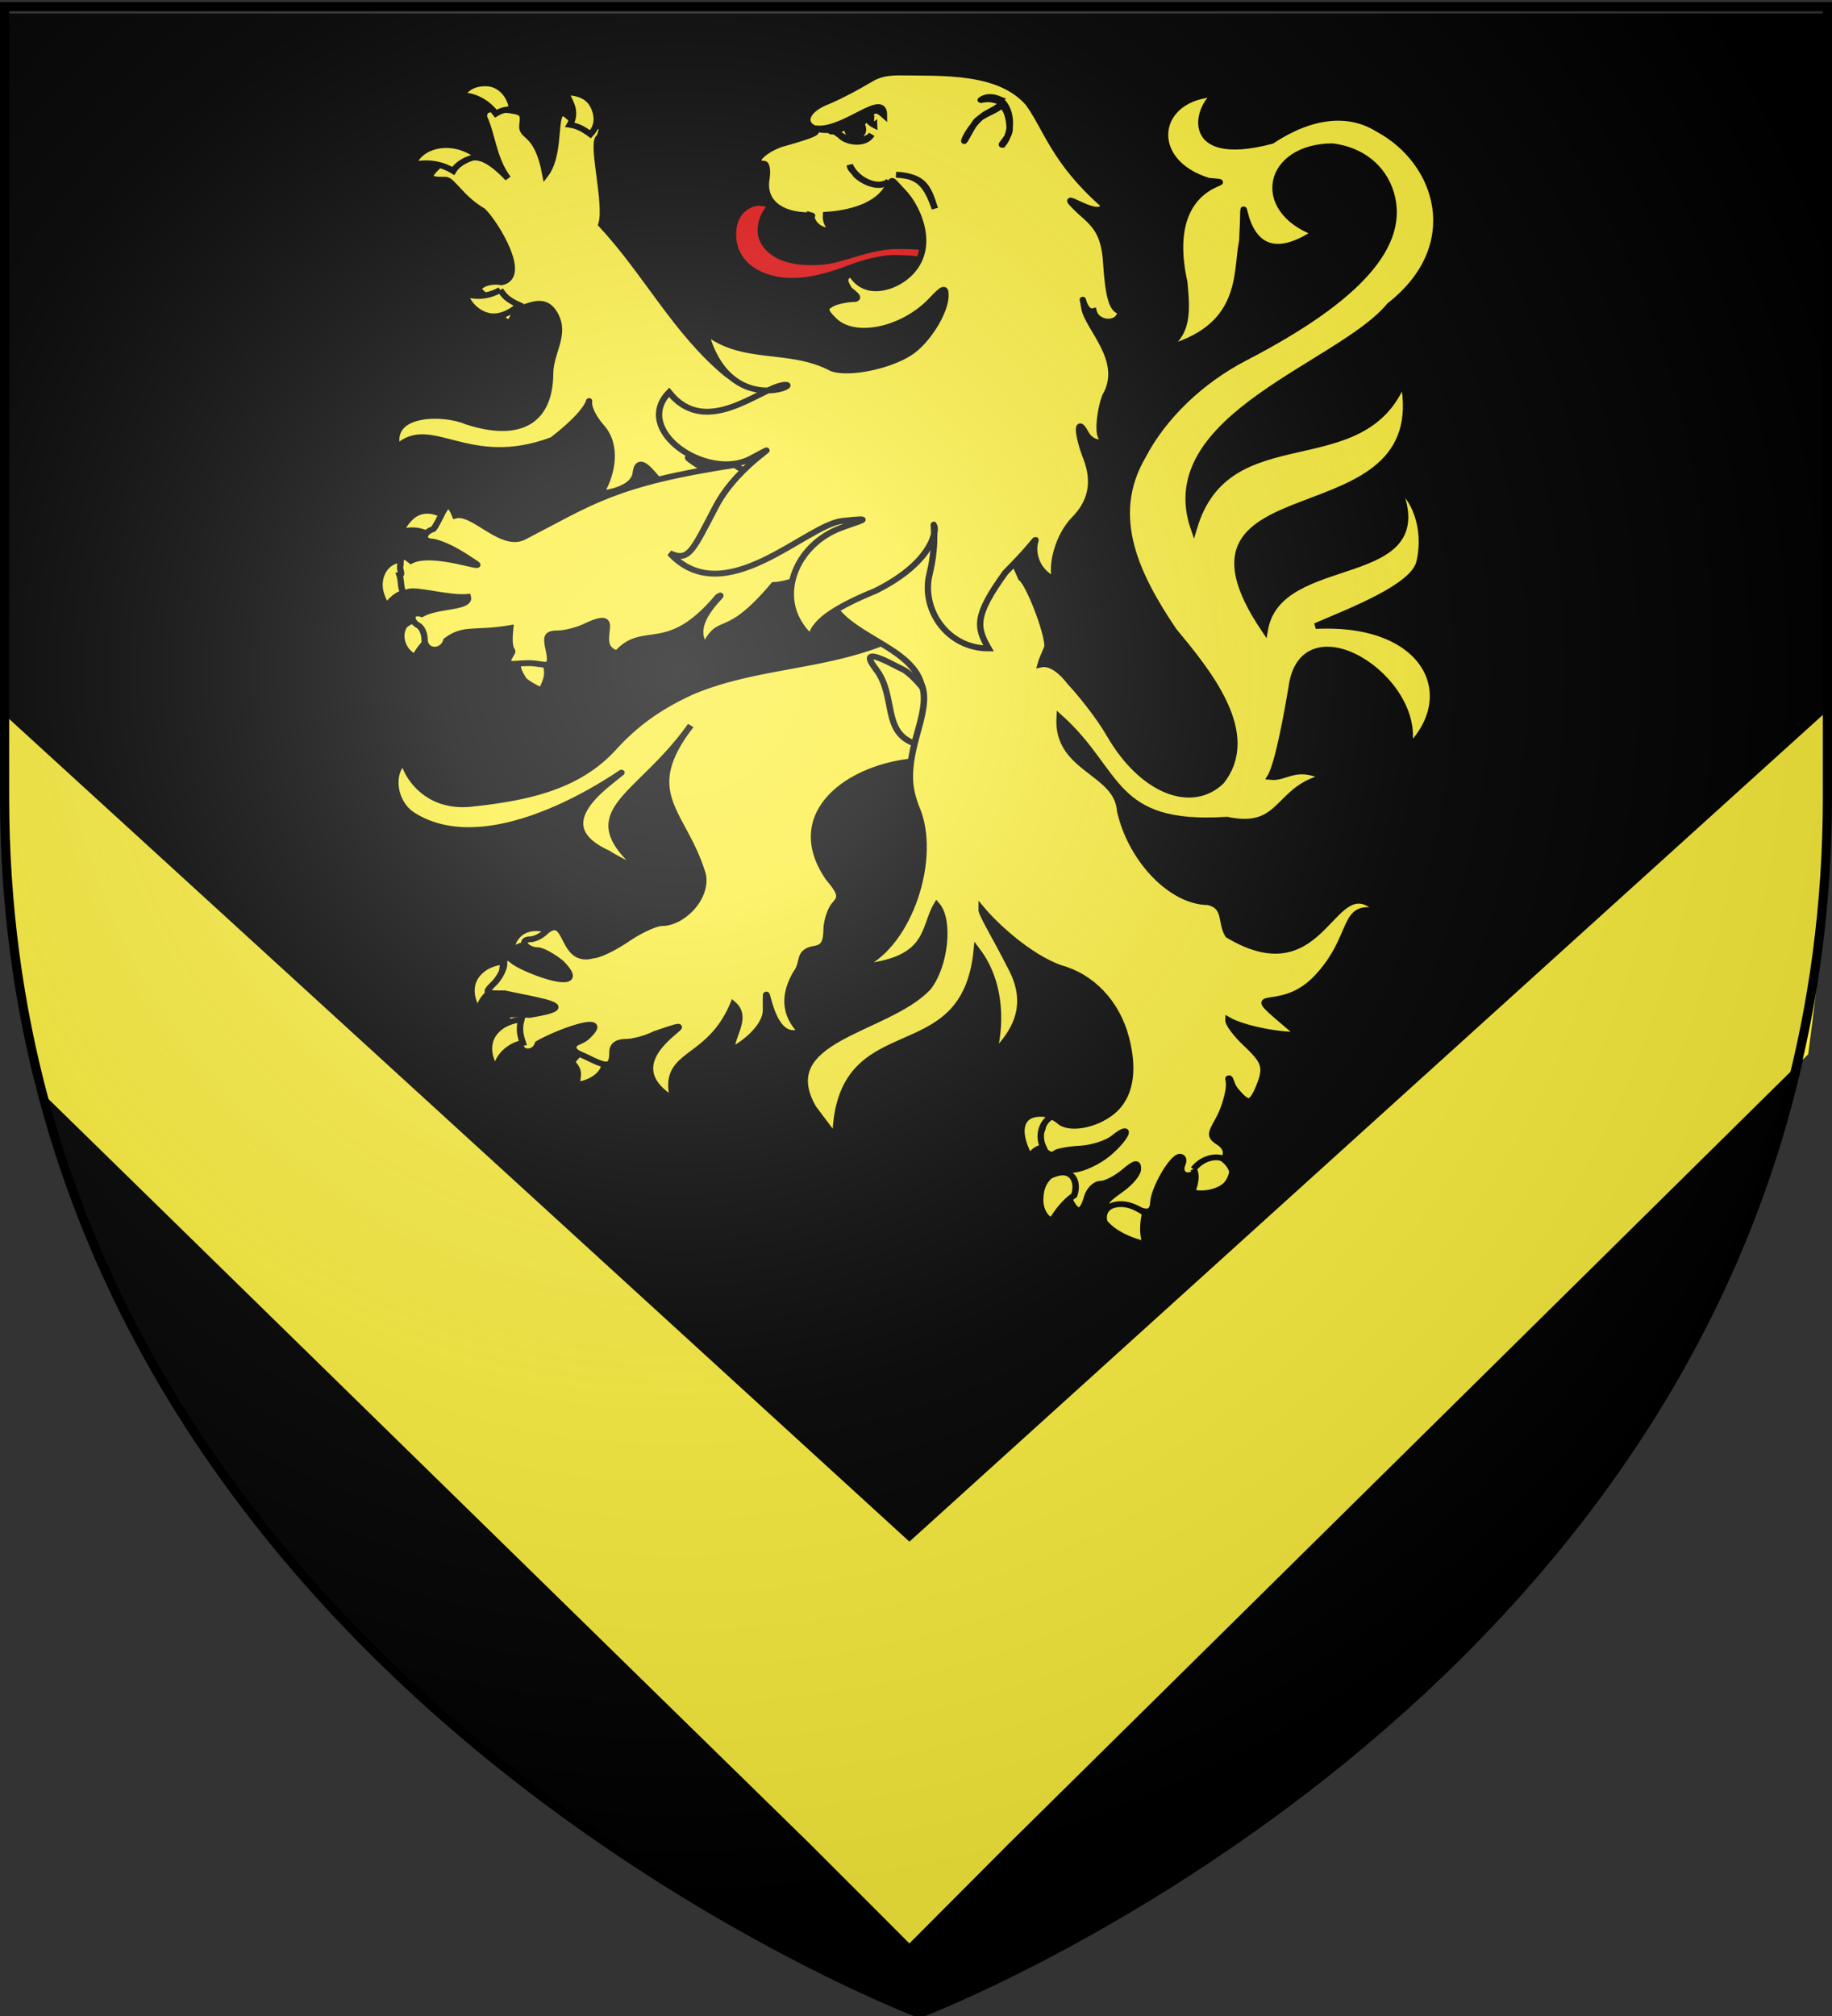 <svg xmlns="http://www.w3.org/2000/svg" xmlns:xlink="http://www.w3.org/1999/xlink" width="600" height="660" version="1.0"><rect width="100%" height="100%" fill="#333333" stroke="none"/><desc>Flag of Canton of Valais (Wallis)</desc><defs><radialGradient xlink:href="#b" id="c" cx="221.445" cy="226.331" r="300" fx="221.445" fy="226.331" gradientTransform="matrix(1.353 0 0 1.349 -77.63 -85.747)" gradientUnits="userSpaceOnUse"/><linearGradient id="b"><stop offset="0" style="stop-color:white;stop-opacity:.314"/><stop offset=".19" style="stop-color:white;stop-opacity:.251"/><stop offset=".6" style="stop-color:#6b6b6b;stop-opacity:.125"/><stop offset="1" style="stop-color:black;stop-opacity:.125"/></linearGradient></defs><g style="display:inline"><path d="M301.122 660.762s298.5-112.32 298.5-397.772V4.438h-597V262.99c0 285.451 298.5 397.772 298.5 397.772" style="fill:#000;fill-opacity:.989;fill-rule:evenodd;stroke:none;stroke-width:1px;stroke-linecap:butt;stroke-linejoin:miter;stroke-opacity:1"/><path d="m297.838 636.237-32.906-32.906L11.715 355.727C4.892 304.668.817 279.499 2.792 235.187l295.046 269.519 300.79-272.145c-.273 37.53 1.7 51.488-6.428 112.588L330.65 603.33z" style="fill:#fcef3c;fill-opacity:1;stroke:none;stroke-width:31;stroke-linecap:round;stroke-miterlimit:4;stroke-dasharray:none;stroke-opacity:1"/><g style="display:inline;stroke:#000;stroke-opacity:1;stroke-width:2.687;stroke-miterlimit:4;stroke-dasharray:none"><g style="fill:#fcef3c;fill-opacity:1;stroke:#000;stroke-width:1.07;stroke-miterlimit:4;stroke-dasharray:none;stroke-opacity:1"><path d="M248.016 281.579c-.062-.507-.018-1.292.676-2.324 1.519-2.259 4.486-2.025 6.672-.796-.576.585-1.435 1.807-1.578 2.72-1.914-1.305-3.906-.82-5.77.4M242.559 292.915c-1.076-1.353-2.022-4.533-.295-6.83 1.27-1.692 2.992-2.203 4.422-2.386-.48 1.956-.085 3.197.25 4.329-2.3.484-4.269 2.647-4.377 4.887M260.752 300.11c-1.684 0-2.763 2.246-2.767 2.228.914 1.01 1.343 1.93.629 4.1 2.405-.076 5.02-2.054 4.774-4.1 0 0-.937-2.229-2.636-2.229" style="fill:#fcef3c;fill-opacity:1;stroke:#000;stroke-width:1.07;stroke-miterlimit:4;stroke-dasharray:none;stroke-opacity:1" transform="matrix(1.972 0 0 1.772 -321.453 -187.933)"/><path d="M314.477 222.976c-1.174.076-2.736.71-5.407 2.063-10.17 4.308-21.139 4.106-31.187 8.843-6.28 3.192-9.932 6.637-13.016 10.39-5.777 7.028-13.891 9.116-23.191 10.244-9.895 1.447-12.42-9.207-11.324-8.04-2.624 2.177-2.093 7.592.968 10 15.645 11.474 42.902-14.93 32.657-5.656-6.484 5.87-5.853 9.908 0 12.875 1.457 1.114 5.456 3.155 5.718 3.25-11.674-11.062-.89-12.938 8.032-26.844-8.806 12.732-1.123 15.87 2 27.594.72 4.345-3.424 8.906-6.782 8.906-1.027 0-3.652 1.334-5.812 2.969s-4.676 2.985-5.594 3c-5.408 1.73-4.047-7.813-7.844-4.469-.68.82-1.866 1.5-2.656 1.5s-1.152.45-.812 1 1.235 1 2 1 2.566 1.078 4 2.406c5.123 5.852-5.405 1.628-7.75-.187-1.585-1.383-1.75-1.373-1.75.281 0 1.005-.771 2.644-1.688 3.656-1.588 1.755-1.506 1.866 1.75 1.813 6.896 1.655 12.74 2.458 4.156 4-4.338-.285-4.642-.082-2.843 1.906.933 1.031 1.566 2.438 1.406 3.125-.486 2.082 2.3 2.358 2.844.281 3.09-2.058 12.726-6.024 8.093-1.218-.902.932-2.28.945-2.218 1.906.062.96 1.07 1.169 2.468 1.937 3.013 1.656 4.032 1.882 4.032-.968 0-1.336.701-1.976 2.25-2 1.237-.02 3.375-.652 4.75-1.438 12.41-4.724-9.055 3.86 3.125 12.094-2.037-9.058 5.803-6.66 9.937-17.594 2.445 2.409-.331 5.768-.312 8.5 2.251-1.252 5.599-4.283 5.75-7.25-.049-9.483.039 6.445 5.78 3.75-2.457-2.777-3.065-6.412-.75-10.781 1.362-2.045.242-3.667 2.688-4.406 1.793-.255 2.296-.99 2.344-3.5.034-1.744.666-3.89 1.406-4.782 1.152-1.387.996-2.098-1.062-4.843-7.454-12.045 3.627-20.938 15.125-21.688 5.026 0 5.208-.094 3.625-1.844-2.06-2.276-2.125-4.011-.156-6.187 1.824-2.016.252-5.248-3.125-10.719-1.961-3.176-2.453-2.43-2.5-3.25s1.586.052 2.312-.031c2.115-.242 2.19-.12.406-1.156a3.1 3.1 0 0 0-1.843-.438z" style="fill:#fcef3c;fill-opacity:1;stroke:#000;stroke-width:1.07;stroke-miterlimit:4;stroke-dasharray:none;stroke-opacity:1" transform="matrix(1.972 0 0 1.772 -321.453 -187.933)"/><path d="M245.464 303.624c-1.076-1.353-2.022-4.533-.296-6.83 1.272-1.692 2.993-2.203 4.423-2.386-.48 1.956-.085 3.196.25 4.328-2.3.484-4.269 2.648-4.377 4.888" style="fill:#fcef3c;fill-opacity:1;stroke:#000;stroke-width:1.07;stroke-miterlimit:4;stroke-dasharray:none;stroke-opacity:1" transform="matrix(1.972 0 0 1.772 -321.453 -187.933)"/></g><path d="M123.482 59.03c-3.48.021-4.458 1.063-4.458 3.56 3.681 8.718 4.003 19.359 10.19 28.172-13.042-14.738-14.623-6.28-16.24-12.073-1.194-4.275-2.04-4.053-9.156 2.476-9.526 8.742-9.975 10.405-1.114 10.217 2.896-.062 6.489 8.376 15.867 14.298 5.1 5.352 19.425 30.202 7.856 32.681-2.39-.607-5.895-.15-7.801 1.006-2.734 1.66-2.212 2.942 2.308 6.037 3.153 2.16 5.732 5.464 5.732 7.43s1.147 3.638 2.548 3.638c1.4 0 2.547-2.194 2.547-4.876 7.67-3.12 13.448-6.454 17.435 1.703 4.572 9.354-2.053 16.788-2.15 26.856-.211 21.882-12.777 29.843-35.267 21.981-9.943-4.659-33.305-4.55-29.455 11.764 14.302-14.48 29.907 11.185 65.675-3.397 27.222-22.643 7.265-22.687 20.9-5.705 6.864 8.549 4.154 21.675-.095 29.395-4.642 1.704 13.422.572 14.464-8.451.667-5.773 3.22-4.85 7.404.542 3.943 5.083 4.714 4.225 15.046 2.244 6.321-1.212 10.667-1.025 10.906-3.173s-1.316 1.538-9.95-5.418c-11.173-9 53.623 32.377 60.333-2.608 4.05-21.252-8.403-28.683-37.566-33.072-.318-1.76.491 1.903-7.483-3.715-21.719-19.371-34.017-46.278-53.258-68.65 2.893-8.997-4.792-38.467-.717-40.092 3.31-9.407-3.62-2.24-7.96-4.72-4.34-2.482-7.446-9.098-9.156-4.722s-.325 18.844-5.811 26.624c-3.614-20.905-10.559-16.173-9.712-22.986.618-4.978.28-5.775-7.484-6.657-1.766-.2-3.218-.316-4.378-.31zM284.933 315.563c8.775 12.392 2.298 29.109 16.944 34.195 6.194 2.151 6.69-8.618 5.145-21.954-2-4.066-7.942-10.97-11.124-12.425-3.183-1.454-19.74-12.208-10.965.184z" style="fill:#fcef3c;fill-opacity:1;stroke:#000;stroke-width:2.687;stroke-miterlimit:4;stroke-dasharray:none;stroke-opacity:1" transform="matrix(.774 0 0 .715 66.364 -6.5)"/><path d="M305.618 122.433c-2.346-.364-5.106-.658-11.488-.658-7.897 0-15.105 2.683-20.591 4.383-5.5 1.704-8.574 3.016-16.31 3.016-15.145 0-21.054-8.02-21.054-14.484 0-4.248 1.388-7.66 4.05-11.171-1.25-1.097-2.972-1.545-4.624-1.545-5.21 0-11.199 4.75-11.199 14.297 0 14.65 12.61 21.43 25.029 21.43 11.378 0 22.229-5.131 27.061-6.978 4.847-1.83 11.623-3.511 15.853-3.511 7.581 0 10.34.602 13.707 1.454.062-.384.139-1.114.139-1.74 0-1.961-.255-3.269-.573-4.493" style="fill:#e20909;fill-opacity:1;stroke:#000;stroke-width:2.687;stroke-miterlimit:4;stroke-dasharray:none;stroke-opacity:1" transform="matrix(.774 0 0 .715 66.364 -6.5)"/><path d="M156.011 57.017c-.86-2.357-1.634-4.128-2.83-5.649 6.18-.05 10.655 1.977 12.64 7.407 1.928 5.275.66 9.11-1.718 11.797-3.335-2.65-5.636-3.857-8.7-4.357 1.745-3.109 1.603-6.477.608-9.198M109.515 52.897c2.306-4.034 5.72-5.67 10.122-5.67 6.6 0 10.677 5.975 11.335 11.796-3.068.155-4.965.828-6.884 2.084-2.492-3.59-8.01-8.63-14.573-8.21M89.164 84.546c1.178-4.874 6.753-9.153 14.183-9.047 5.963.084 10.61 3.003 13.4 5.14-5.716 1.115-9.266 4.037-10.716 6.716-3.906-2.658-9.875-4.554-16.867-2.809M125.927 141.881c1.736 2.603 2.642 4.22 7.952 6.848-1.835 2.054-7.443 6.356-12.937 4.983-4.197-1.049-8.281-4.57-9.936-9.926 7.297 1.914 11.495.017 14.921-1.905M84.013 265.423c-4.17.235-7.165 3.212-8.402 6.841-1.675 4.917-.417 9.655 2.228 14.49 3.029-4.896 6.632-6.272 8.705-6.79 2.496-3.376 2.863-11.781-2.531-14.541M83.498 253.004c.575-1.289 1.548-3.322 3.025-5.29 5.182-6.906 11.85-5.39 17.542-1.308-2.968 3.558-4.537 6.89-5.276 10.272-2.706-3.46-8.834-6.453-15.29-3.674M92.96 293.68c-3.586-1.792-6.483.863-7.5 1.735-3.025 4.513-.905 12.132 4.505 14.51 1.318-3.105 3.574-6.087 5.576-7.919.707-3.83 0-7.036-2.581-8.325M135.95 309.878c-4.943 2.434-1.798 7.585-.033 10.589 1.612 1.622 4.854 3.625 7.488 4.775 3.066-6.26 2.705-8.849 1.684-12.526-3.123-3.295-6.241-4.265-9.14-2.838" style="fill:#fcef3c;fill-opacity:1;stroke:#000;stroke-width:2.687;stroke-miterlimit:4;stroke-dasharray:none;stroke-opacity:1" transform="matrix(.774 0 0 .715 66.364 -6.5)"/><g style="fill:#fcef3c;fill-opacity:1;stroke:#000;stroke-width:1.07;stroke-miterlimit:4;stroke-dasharray:none;stroke-opacity:1"><path d="M482.313 61.563c-10.59.332-12.069 12.507-1.459 16.041 6.922.65-8.097-1.48-4.063 18.74.357 4.669.99 10-3.697 12.437 13.927-3.82 12.248-14.247 13.344-20.125.779-16.62-2.18 8.977 12.057-1.459-10.158-4.271-7.943-15.874 2.88-15.978 4.77.64 8.38 3.824 9.688 8.562 2.657 9.624-5.292 19.636-24.25 30.563-7.329 4.224-13.532 10.879-16.938 18.156-5.897 11.219-.892 22.19 5.125 32.156 5.514 7.415 14.227 19.015 7.906 27.938-5.03 5.354-13.186 1.559-18.469-8.625-1.836-3.54-4.958-7.776-6.593-9.719-1.321-1.923-3.142-3.704-4.906-3.281.39-1.554 1.156-3.01 1.156-3.406 0-2.688-3.065-11.476-4.375-12.563-5.05-12.264-1.618-10.872-14.085-14.823-1.853.447-8.818 8.342-12.821 10.199-2.305 1.07-2.397 9.435-3.938 10.405 3.631 5.332 12.55 7.338 14.219 13.688.754 1.983.622 4.245-.5 8.625-1.916 7.476-1.755 10.565 0 15.187 3.106 9.792-2.146 25.545-10 28.594 12.197-1.1 10.81-7.213 13.094-11.469 2.195 2.837 1.378 11.282-1.47 15.281-6.831 8.054-25.765 9.267-19.043 22.216l3.7 5.472c.488-24.31 21.473-11.454 23.469-34.656 6.88 10.138 1.263 23.714 2.781 19.187 3.604-4.005 6.133-8.872 3.097-15.545-3.035-6.674-5.119-10.24-5.097-11.205 2.195 2.926 7.726 8.739 13.063 10.875 5.243 1.571 9.345 6.408 10.875 12.781 1.505 6.276.716 11.084-2.25 13.782-2.849 2.59-7.368 3.435-8.844 1.656-3.616-2.742-1.968.14-2.98 2.09-1.147 1.381 1.093 5.203 2.386 3.91.347-.347 2.211-.726 4.156-.844s4.463-1.005 5.563-2c3.13-2.833 2.326-.223-.875 2.844-1.573 1.507-4.161 2.893-5.75 3.063-1.59.169-2.706.698-2.469 1.187s.898 2.144 1.469 3.656c1.29 3.418 2.37 3.503 3.187.25.345-1.375 1.352-2.5 2.219-2.5s2.633-.991 3.906-2.187c1.885-1.77 2.313-1.867 2.313-.563 0 .881-1.238 2.56-2.75 3.75-3.394 2.67-3.436 3.273-.25 3.5 1.375.098 3.175.338 4 .563.958.261 1.522-.286 1.562-1.563.08-2.54 3.161-8.5 4.406-8.5.52 0 .702.606.407 1.375-.78 2.03 1.173 2.843 2.625 1.094.68-.819 1.837-1.469 2.562-1.469 2.211 0 2.83-2.225 1-3.562-1.59-1.163-1.605-1.511-.156-4.313.864-1.67 1.473-4.097 1.656-5.344.284-1.924-.226-2.273.063-2.28.289-.009.338 1.268 1.094 2.25 1.882 2.445 2.58 2.847 3.78-.313 1.476-3.881 1.26-4.871-2-8.281-1.65-1.727-2.997-3.714-2.968-4.407 2.228 1.42 7.937 2.806 11.7 2.729-11.1-10.588-3.712-2.71 2.95-10.501s3.957-14.11 10.455-12.208c-8.101-9.049-8.722 15.231-25.136 4.293-1.32-2.33-.143-5.253-3.313-6.094-6.026-.01-12.749-7.716-14.625-16.812-.428-7.374-10.563-7.57-10.062-17.344 10.077 10.045 8.474 20.332 27.776 18.92 9.36 2.2 8.222-5.803 16.208-7.858-4.923-2.521-6.366.296-8.984-.031 1.4-2.516 3.037-13.267 3.521-16.404 1.79-16.017 21.88-1.848 19.425 11.06 8.894-9.762 2.949-23.578-15.432-22.549 5.655-2.732 16.282-7.19 17.256-11.782 1.386-6.53-1.087-12.264-3.532-13.783 6.91 18.761-19.85 11.29-22.175 26.286-19.063-31.426 28.568-15.398 23.03-46.078-6.643 18.844-29.198 6.17-34.812 27.281-6.346-20.65 24.52-30.2 32.55-41.16 12.62-10.956 8.262-26.487-1.925-32.558-4.933-3.424-11.154-2.632-17.719 2.187-15.934 4.664-11.797-7.756-8.969-8.687z" style="fill:#fcef3c;fill-opacity:1;stroke:#000;stroke-width:1.07;stroke-miterlimit:4;stroke-dasharray:none;stroke-opacity:1" transform="matrix(1.972 0 0 1.772 -552.377 -78.316)"/><path d="M454.927 250.409c-.437-.244-1.265-.426-2.005-.426-3.598 0-4.058 3.469-1.769 8.06.512-1.23 1.32-1.665 2.219-1.924-.947-2.165-.185-4.845 1.555-5.71M456.118 260.859a5.4 5.4 0 0 0-1.726.659c-.854.905-1.526 2.073-1.526 4.43 0 1.86.91 3.44 1.963 3.77 1.41-2.686 2.912-4.093 3.675-4.671.722-2.325-.153-4.584-2.386-4.188M465.635 266.71c1.55-.23 3.042.406 4.672 1.633-.404 2.036-.458 3.995.136 5.76-3.317-.894-5.698-2.401-6.921-4.121-.354-1.333.067-2.969 2.113-3.272M478.34 260.193c.374.856.524 1.833-.233 4.188 1.15.634 4.376.261 5.75-1.423.287-.354.86-1.327.916-2.336-.155-.856-.876-1.784-1.474-2.272-.771-.628-3.296-.527-4.96 1.843" style="fill:#fcef3c;fill-opacity:1;stroke:#000;stroke-width:1.07;stroke-miterlimit:4;stroke-dasharray:none;stroke-opacity:1" transform="matrix(1.972 0 0 1.772 -552.377 -78.316)"/></g><path d="M225.237 221.98c-51 8.39-60.981 17.126-88.986 32.77-9.514 5.831-21.599-11.964-29.392-9.589-3.65-10.166-5.107.048-9.14 6.105-4.944 1.845-4.944 5.883 0 5.883 6.879 1.86 12.675 6.254 17.833 9.906 5.005 3.544-18.017-6.35-27.385-1.207-4.047-3.518-4.458-1.734-4.458 1.826-.663 2.559 1.26 4.471-.398 4.722 1.112 3.416-.048 9.208 3.582 7.74 3.63-1.47 17.114 3.105 25.338 2.268 1.201 5.162-12.539 3.66-19.527 7.87-4.337-1.618-5.46 2.795-1.353 5.263 1.401.842 2.548 3.625 2.548 6.27 0 6.021 7.636 6.482 9.234.541 7.545-6.098 11.729-2.874 27.024-5.661-1.292 13.422 2.412 8.275.043 12.472-3.133 5.551 1.43 3.535 7.961 3.56 6.53.025 10.284 3.77 8.359-5.882-1.369-6.653-.897-7.663 4.06-7.74 3.118-.048 8.598-1.613 12.1-3.56 16.75-8.374 1.074 9.397 12.713 12.698 11.377-13.848 21.126 1.94 42.695-25.933 5.64-3.646-13.766 11.396-5.465 22.525 6.636-14.55 8.367-1.377 29.03-27.865 5.63 0 28.494-7.529 30.909-18.466l19.677-29.284c-3.049-23.622-42.876 12.285-67.002-7.233z" style="fill:#fcef3c;fill-opacity:1;stroke:#000;stroke-width:2.687;stroke-miterlimit:4;stroke-dasharray:none;stroke-opacity:1" transform="matrix(.774 0 0 .715 66.364 -6.5)"/><path d="M294.336 42.267c-5.481.09-8.532 1.026-11.782 3.096-5.867 3.743-11.526 7.093-17.832 10.061-9.353 3.8-11.837 10.321-4.856 12.926-.94 1.346 2.467 1.435-15.365 6.81-8.117 3.298-12.531 8.901-7.005 8.901 1.158 0 1.631 3.169 1.034 7.12-1.52 10.075 5.756 16.53 18.23 16.486.074 0 .387.027.638.077-.005-.025.004-.051 0-.077.952.306.506.18 0 .077.73 4.125 3.364 7.074 9.473 7.198-2.274-2.435-3.328-4.283-3.105-7.507 9.54-.568 22.446-3.997 26.43-13.467 2.183-2.66.274-3.75 6.37 3.173 6.238 7.085 14.746 26.989.636 39.008-6.152 5.13-17.17 8.548-22.688-1.625-4.615 1.592-1.848 5.341-.956 7.043 1.052 1.306 4.91 3.654 2.627 4.411-3.502.042-8.064 1.064-10.11 2.322-3.183 1.958-3.032 3.062 1.035 7.43 8.663 9.307 29.356 4.62 41.476-9.365 4.819-5.56 5.721-5.87 5.732-2.012.021 7.625-7.836 21.213-15.205 26.315-8.88 6.147-25.4 9.801-32.64 7.198-18.308-10.554-37.69-2.97-53.815-17.028 9.938 40.677 42.876 22.943 32.958 24.535-9.919 1.592-32.735 24.482-48.243 3.328-15.768 17.636 16.231 40.778 34.47 30.417 17.991-10.22-4.65 1.187-14.648 21.826s-11.46 25.422-19.504 21.439c23.067 27.08 57.555-12.944 73.001-14.783 15.446-1.84 6.729.086-1.114 3.405-17.454 7.388-25.778 27.892-17.434 42.955 2.838 5.124 5.165 7.202 5.811 5.186 1.943-6.063 10.53-12.355 26.749-19.504 23.027-12.42 25.85-26.25 24.917-29.643-.951-3.459 1.485 6.312-2.07 22.058-3.57 15.811 7.322 33.937 25.018 33.937-5.163-9.687-6.19-14.875 7.144-34.788 18.089-19.687 11.239-16.81 12.23-8.97.992 7.842 6.604 11.563 8.844 12.311-1.865-6.653 1.232-20.202 8.143-27.798 6.91-7.597 9.035-16.712 5.015-27.94s-4.13-19.055-.398-11.533 11.607 3.154 7.724 2.802c-2.956-.268-1.673-12.763.635-19.52 8.885-16.395-7.425-31.042-8.837-40.632-1.411-9.591-.605 2.982 3.901 1.625 1.439 6.237 11.138 6.606 11.452.01-3.745-.114-5.264-8.308-6.063-22.057-.8-13.749-4.65-17.516-10.961-23.462-13.307-13.632 8.547 5.287 9.862-3.136-20.99-19.967-24.051-35.002-31.914-46.63-12.522-15.289-36.239-13.697-55.01-14.009z" style="fill:#fcef3c;fill-opacity:1;stroke:#000;stroke-width:2.687;stroke-miterlimit:4;stroke-dasharray:none;stroke-opacity:1" transform="matrix(.774 0 0 .715 66.364 -6.5)"/><path d="M281.433 60.73c-12.738 9.176-15.388 3.723-15.838 8.254.1.469.87.42 1.906.125.381.896 1.66 1.27 2.781 2.562 2.91 2.768 10.215 3.802 12.813-.968-2.848 3.793-10.955 3.568-15.156-1.72 2.96-.953 6.214-2.828 5.196-2.302-1.323.684.47 6.49 4.175 4.88 2.492-1.08 2.562-3.825 1.41-5.608 2.822-4.09 2.343-1.265 5.406.406 0 0-.094-2.695-.062-2.688-1.107-.117-1.607-2.939-2.631-2.94zM337.03 54.427c5.2 3.564 6.315 14.78 1.433 21.001-1.498.203 3.18-3.31 3.019-7.589-.31-8.186-3.06-10.87-3.954-10.02-2.652 2.52-8.749 4.127-10.852 7.723s-4.767 9.35-4.385 7.941c.989-3.64 5.88-10.457 9.33-12.46 5.216-3.03 9.095-4.97 2.485-6.328-3.44-.707-6.208 1.056-4.206-.28 1.905-1.272 4.673-1.085 7.13.012zM309.859 104.608c-3.042-10.767-5.182-14.697-16.45-15.519 10.072.32 13.014 5.258 16.45 15.519z" style="fill:#000;fill-opacity:1;stroke:#000;stroke-width:2.687;stroke-miterlimit:4;stroke-dasharray:none;stroke-opacity:1" transform="matrix(.774 0 0 .715 66.364 -6.5)"/><path d="M270.962 66.971c13.486-3.92 11.65-10.602 17.353-5.15.03-11.24-15.957 6.83-28.195 6.145 1.48 1.075 8.317.983 10.842-.995zM276.503 89.24c3.045 3.183 10.012 6.79 13.82 2.798-4.252 4.062-13.584-.217-16.497-7.385.225 2.178 1.524 2.527 2.677 4.587z" style="fill:#000;fill-opacity:1;stroke:#000;stroke-width:2.687;stroke-miterlimit:4;stroke-dasharray:none;stroke-opacity:1" transform="matrix(.774 0 0 .715 66.364 -6.5)"/></g></g><path d="M300 658.5s298.5-112.32 298.5-397.772V2.176H1.5v258.552C1.5 546.18 300 658.5 300 658.5" style="opacity:1;fill:url(#c);fill-opacity:1;fill-rule:evenodd;stroke:none;stroke-width:1px;stroke-linecap:butt;stroke-linejoin:miter;stroke-opacity:1"/><path d="M300 658.5S1.5 546.18 1.5 260.728V2.176h597v258.552C598.5 546.18 300 658.5 300 658.5z" style="opacity:1;fill:none;fill-opacity:1;fill-rule:evenodd;stroke:#000;stroke-width:3;stroke-linecap:butt;stroke-linejoin:miter;stroke-miterlimit:4;stroke-dasharray:none;stroke-opacity:1"/></svg>